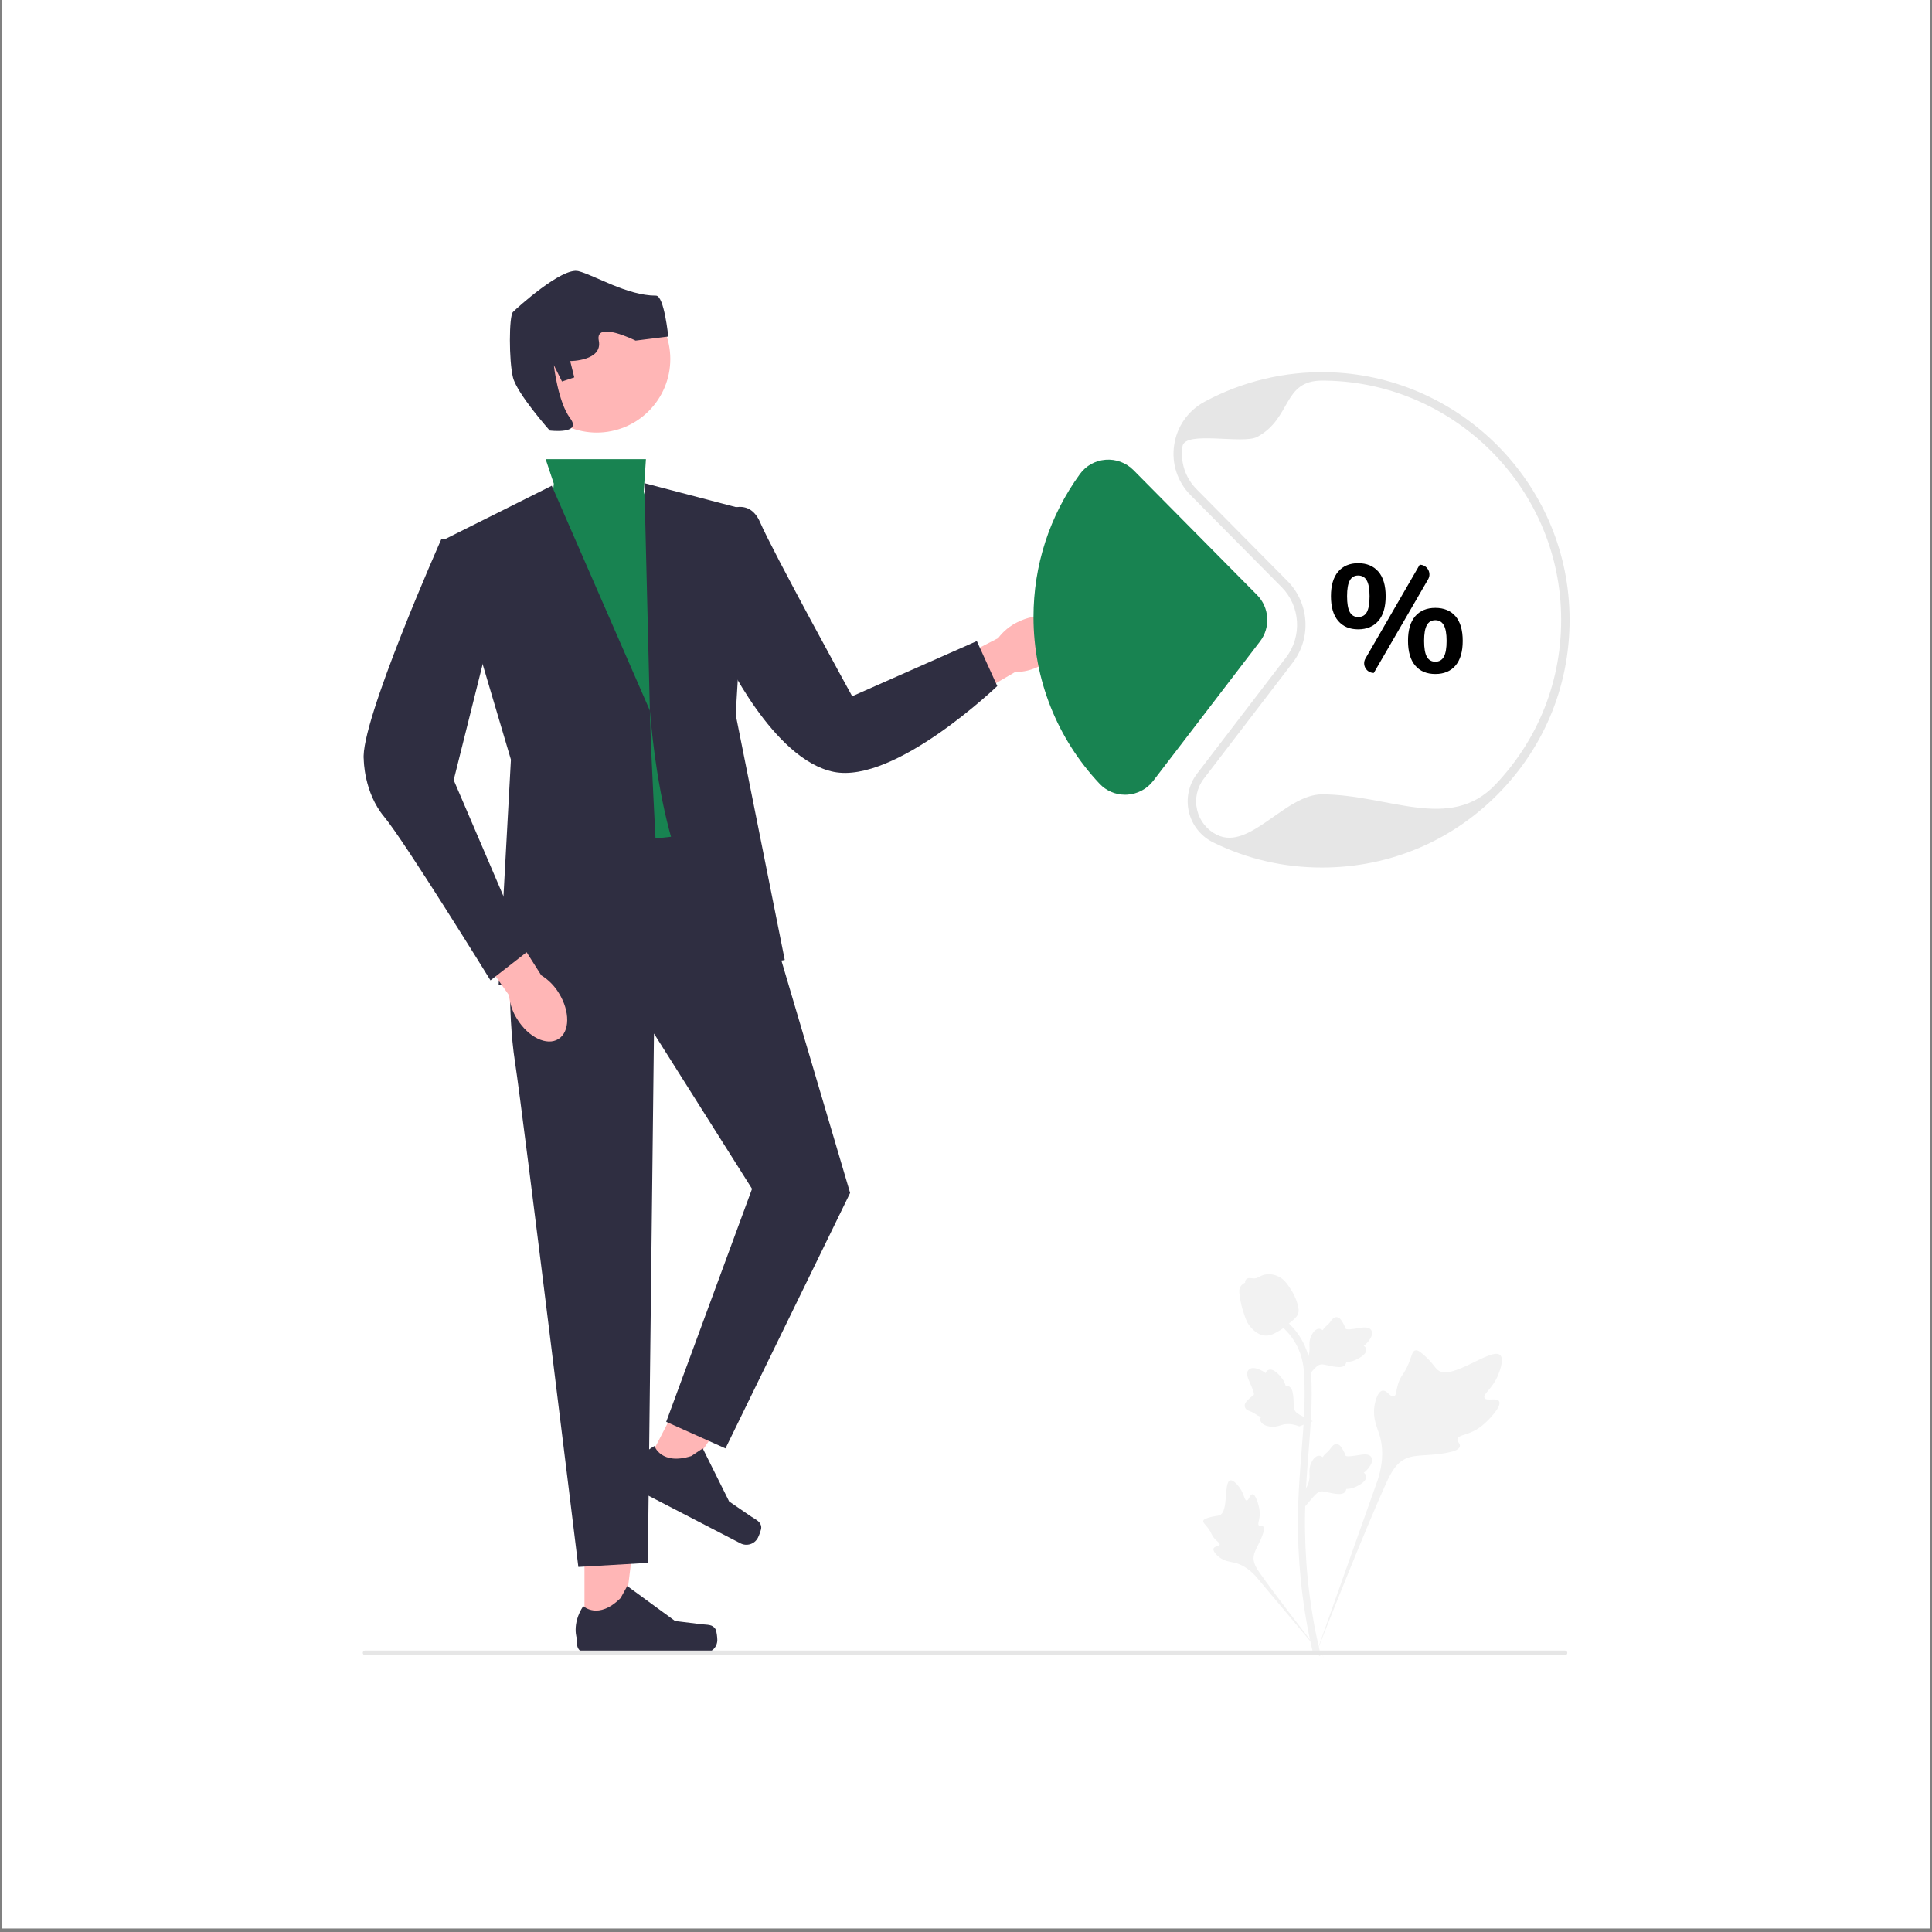 <svg xmlns="http://www.w3.org/2000/svg" xmlns:xlink="http://www.w3.org/1999/xlink" width="700" zoomAndPan="magnify" viewBox="0 0 525 525" height="700" preserveAspectRatio="xMidYMid meet" version="1.0"><rect x="0" y="0" width="525" height="525" fill="#808080" stroke="none"/><defs><clipPath id="cc2cb73078"><path d="M 0.5 0 L 524.5 0 L 524.5 524 L 0.5 524 Z M 0.5 0 " clip-rule="nonzero"/></clipPath><clipPath id="1112d34e27"><path d="M 326.543 402 L 360 402 L 360 450.586 L 326.543 450.586 Z M 326.543 402 " clip-rule="nonzero"/></clipPath><clipPath id="e24c9e11c8"><path d="M 138.293 73.598 L 181.637 73.598 L 181.637 117.738 L 138.293 117.738 Z M 138.293 73.598 " clip-rule="nonzero"/></clipPath><clipPath id="15eb5f99ea"><path d="M 98.555 146.203 L 143.469 146.203 L 143.469 266.531 L 98.555 266.531 Z M 98.555 146.203 " clip-rule="nonzero"/></clipPath><clipPath id="3854614943"><path d="M 98.555 448.312 L 426 448.312 L 426 450 L 98.555 450 Z M 98.555 448.312 " clip-rule="nonzero"/></clipPath><clipPath id="c179664d88"><path d="M 318.781 101 L 426.543 101 L 426.543 236 L 318.781 236 Z M 318.781 101 " clip-rule="nonzero"/></clipPath></defs><g clip-path="url(#cc2cb73078)"><path fill="#ffffff" d="M 0.5 0 L 524.5 0 L 524.5 524 L 0.5 524 Z M 0.5 0 " fill-opacity="1" fill-rule="nonzero"/><path fill="#ffffff" d="M 0.5 0 L 524.5 0 L 524.5 524 L 0.5 524 Z M 0.5 0 " fill-opacity="1" fill-rule="nonzero"/></g><path fill="#f2f2f2" d="M 407.352 380.781 C 406.707 379.695 403.914 380.859 403.398 379.871 C 402.887 378.887 405.484 377.383 406.969 373.957 C 407.23 373.34 408.918 369.445 407.672 368.246 C 405.309 365.965 394.488 375.367 390.699 372.289 C 389.871 371.617 389.289 370.27 386.777 368.078 C 385.773 367.207 385.168 366.816 384.586 366.961 C 383.754 367.172 383.688 368.281 382.797 370.469 C 381.461 373.75 380.672 373.547 379.891 376.164 C 379.312 378.105 379.449 379.238 378.77 379.457 C 377.805 379.766 376.918 377.707 375.699 377.891 C 374.453 378.078 373.703 380.48 373.465 382.273 C 373.02 385.645 374.258 387.867 374.941 390.207 C 375.688 392.75 376.129 396.613 374.41 402.082 L 357.375 450.09 C 361.133 440.238 372.023 413.234 376.602 403.199 C 377.922 400.305 379.379 397.367 382.375 396.207 C 385.258 395.09 389.219 395.758 394.266 394.539 C 394.855 394.395 396.492 393.98 396.695 393.02 C 396.867 392.223 395.906 391.777 396.055 391.031 C 396.254 390.035 398.145 390.023 400.469 388.867 C 402.109 388.055 403.133 387.09 404.012 386.258 C 404.277 386.004 408.211 382.23 407.352 380.781 Z M 407.352 380.781 " fill-opacity="1" fill-rule="nonzero"/><g clip-path="url(#1112d34e27)"><path fill="#f2f2f2" d="M 340.328 406.055 C 339.609 406.059 339.375 407.766 338.742 407.73 C 338.109 407.699 338.125 405.992 336.871 404.273 C 336.645 403.965 335.219 402.016 334.27 402.281 C 332.469 402.785 333.961 410.809 331.359 411.781 C 330.789 411.992 329.957 411.887 328.16 412.488 C 327.445 412.73 327.074 412.914 326.98 413.246 C 326.84 413.711 327.367 414.062 328.184 415.133 C 329.406 416.734 329.082 417.066 330.141 418.203 C 330.926 419.047 331.52 419.309 331.434 419.703 C 331.305 420.27 330.039 420.109 329.777 420.762 C 329.512 421.426 330.473 422.488 331.285 423.121 C 332.809 424.312 334.258 424.348 335.605 424.684 C 337.066 425.051 339.09 425.949 341.277 428.371 L 359.918 450.586 C 356.172 445.898 346.062 432.762 342.457 427.617 C 341.418 426.137 340.395 424.57 340.691 422.766 C 340.977 421.027 342.445 419.277 343.305 416.449 C 343.406 416.117 343.672 415.195 343.262 414.816 C 342.918 414.504 342.422 414.848 342.102 414.559 C 341.668 414.172 342.207 413.242 342.312 411.766 C 342.387 410.727 342.203 409.949 342.051 409.277 C 342.004 409.074 341.289 406.051 340.328 406.055 Z M 340.328 406.055 " fill-opacity="1" fill-rule="nonzero"/></g><path fill="#f2f2f2" d="M 354.707 409.281 L 354.27 405.406 L 354.473 405.113 C 355.387 403.754 355.855 402.426 355.859 401.168 C 355.863 400.965 355.852 400.766 355.844 400.562 C 355.805 399.754 355.758 398.746 356.281 397.578 C 356.578 396.922 357.402 395.414 358.645 395.598 C 358.977 395.645 359.23 395.801 359.422 395.977 C 359.449 395.934 359.48 395.887 359.508 395.84 C 359.895 395.25 360.203 394.996 360.496 394.754 C 360.723 394.566 360.957 394.375 361.324 393.918 C 361.484 393.715 361.609 393.543 361.715 393.395 C 362.035 392.945 362.457 392.414 363.195 392.422 C 363.984 392.457 364.398 393.113 364.672 393.543 C 365.164 394.316 365.387 394.871 365.531 395.242 C 365.586 395.375 365.645 395.527 365.676 395.574 C 365.93 395.949 368 395.598 368.777 395.469 C 370.531 395.18 372.043 394.926 372.668 396.031 C 373.113 396.82 372.785 397.867 371.652 399.219 C 371.297 399.641 370.926 399.957 370.59 400.211 C 370.867 400.375 371.113 400.629 371.211 401.023 C 371.449 401.965 370.641 402.906 368.812 403.828 C 368.359 404.059 367.75 404.363 366.895 404.512 C 366.488 404.582 366.129 404.598 365.816 404.609 C 365.809 404.789 365.766 404.98 365.656 405.184 C 365.336 405.77 364.668 406.051 363.66 405.984 C 362.555 405.926 361.641 405.715 360.836 405.531 C 360.133 405.367 359.531 405.23 359.055 405.266 C 358.172 405.336 357.492 406.039 356.695 406.957 Z M 354.707 409.281 " fill-opacity="1" fill-rule="nonzero"/><path fill="#f2f2f2" d="M 356.719 386.203 L 353.082 387.605 L 352.746 387.488 C 351.199 386.945 349.797 386.828 348.578 387.145 C 348.383 387.191 348.191 387.254 347.996 387.312 C 347.227 387.555 346.266 387.855 345 387.645 C 344.293 387.527 342.621 387.109 342.488 385.863 C 342.445 385.527 342.531 385.246 342.656 385.012 C 342.605 385 342.555 384.984 342.5 384.965 C 341.832 384.742 341.508 384.508 341.203 384.285 C 340.961 384.113 340.715 383.934 340.18 383.695 C 339.945 383.59 339.746 383.516 339.574 383.449 C 339.062 383.254 338.438 382.98 338.262 382.266 C 338.094 381.492 338.625 380.926 338.973 380.551 C 339.594 379.883 340.074 379.527 340.395 379.289 C 340.512 379.203 340.645 379.109 340.68 379.066 C 340.977 378.723 340.113 376.812 339.793 376.09 C 339.066 374.473 338.438 373.066 339.348 372.184 C 340 371.551 341.094 371.609 342.688 372.359 C 343.184 372.598 343.59 372.875 343.918 373.137 C 344.008 372.824 344.188 372.523 344.547 372.324 C 345.395 371.859 346.512 372.402 347.863 373.938 C 348.203 374.316 348.652 374.828 349.016 375.621 C 349.184 375.996 349.293 376.34 349.379 376.641 C 349.555 376.598 349.754 376.59 349.977 376.648 C 350.629 376.809 351.07 377.383 351.258 378.371 C 351.484 379.461 351.508 380.398 351.535 381.223 C 351.559 381.941 351.578 382.562 351.73 383.016 C 352.023 383.848 352.879 384.328 353.965 384.867 Z M 356.719 386.203 " fill-opacity="1" fill-rule="nonzero"/><path fill="#f2f2f2" d="M 354.707 374.781 L 354.27 370.906 L 354.473 370.613 C 355.387 369.254 355.855 367.926 355.859 366.668 C 355.863 366.465 355.852 366.266 355.844 366.062 C 355.805 365.254 355.758 364.25 356.281 363.078 C 356.578 362.422 357.402 360.91 358.645 361.098 C 358.977 361.145 359.23 361.297 359.422 361.477 C 359.449 361.434 359.48 361.387 359.508 361.34 C 359.895 360.75 360.203 360.496 360.496 360.254 C 360.723 360.066 360.957 359.875 361.324 359.418 C 361.484 359.219 361.609 359.039 361.715 358.891 C 362.035 358.445 362.457 357.91 363.195 357.922 C 363.984 357.961 364.398 358.609 364.672 359.043 C 365.164 359.816 365.387 360.371 365.531 360.738 C 365.586 360.875 365.645 361.027 365.676 361.074 C 365.93 361.445 368 361.098 368.777 360.973 C 370.531 360.68 372.043 360.426 372.668 361.531 C 373.113 362.32 372.785 363.363 371.652 364.715 C 371.297 365.137 370.926 365.461 370.59 365.711 C 370.867 365.875 371.113 366.125 371.211 366.523 C 371.449 367.465 370.641 368.406 368.812 369.324 C 368.359 369.555 367.75 369.863 366.895 370.012 C 366.488 370.082 366.129 370.098 365.816 370.105 C 365.809 370.285 365.766 370.48 365.656 370.68 C 365.336 371.273 364.668 371.551 363.66 371.484 C 362.555 371.426 361.641 371.215 360.836 371.027 C 360.133 370.867 359.531 370.73 359.055 370.766 C 358.172 370.836 357.492 371.539 356.695 372.457 Z M 354.707 374.781 " fill-opacity="1" fill-rule="nonzero"/><path fill="#f2f2f2" d="M 358.672 450.027 L 357.859 449.52 L 357.664 448.582 L 357.859 449.52 L 356.91 449.625 C 356.898 449.539 356.848 449.336 356.77 449.02 C 356.344 447.285 355.051 442.012 353.973 433.707 C 353.223 427.906 352.797 421.945 352.707 415.984 C 352.621 410.012 352.902 405.492 353.129 401.859 C 353.301 399.121 353.508 396.508 353.711 393.965 C 354.258 387.176 354.766 380.762 354.387 373.664 C 354.301 372.074 354.125 368.773 352.195 365.266 C 351.078 363.227 349.539 361.418 347.621 359.891 L 348.812 358.391 C 350.934 360.078 352.637 362.082 353.875 364.344 C 356.016 368.238 356.207 371.832 356.301 373.562 C 356.688 380.785 356.168 387.262 355.621 394.117 C 355.418 396.652 355.211 399.25 355.043 401.98 C 354.816 405.578 354.535 410.059 354.625 415.953 C 354.711 421.844 355.129 427.734 355.875 433.457 C 356.938 441.66 358.211 446.855 358.629 448.562 C 358.852 449.477 358.902 449.668 358.672 450.027 Z M 358.672 450.027 " fill-opacity="1" fill-rule="nonzero"/><path fill="#f2f2f2" d="M 344.105 362.938 C 344.027 362.938 343.945 362.934 343.863 362.93 C 342.234 362.84 340.723 361.867 339.375 360.027 C 338.738 359.164 338.418 358.176 337.773 356.207 C 337.672 355.906 337.188 354.367 336.891 352.25 C 336.695 350.867 336.723 350.289 336.992 349.777 C 337.297 349.207 337.789 348.812 338.344 348.543 C 338.32 348.359 338.34 348.172 338.418 347.977 C 338.746 347.18 339.613 347.285 340.086 347.336 C 340.32 347.363 340.617 347.402 340.938 347.387 C 341.441 347.363 341.711 347.211 342.121 346.988 C 342.512 346.773 343 346.504 343.723 346.359 C 345.152 346.059 346.348 346.465 346.738 346.598 C 348.812 347.289 349.832 348.898 351.016 350.766 C 351.25 351.141 352.062 352.504 352.594 354.371 C 352.98 355.719 352.926 356.316 352.809 356.762 C 352.574 357.68 352.02 358.203 350.605 359.359 C 349.129 360.57 348.387 361.176 347.75 361.547 C 346.27 362.398 345.34 362.938 344.105 362.938 Z M 344.105 362.938 " fill-opacity="1" fill-rule="nonzero"/><path fill="#ffb6b6" d="M 282.5 180.996 C 287.684 178.406 290.551 173.625 288.898 170.328 C 287.25 167.027 281.711 166.453 276.523 169.047 C 274.441 170.055 272.625 171.551 271.234 173.402 L 249.406 184.66 L 254.906 194.797 L 275.844 182.617 C 278.16 182.617 280.441 182.062 282.5 180.996 Z M 282.5 180.996 " fill-opacity="1" fill-rule="nonzero"/><path fill="#ffb6b6" d="M 158.828 442.945 L 169.219 442.945 L 174.16 402.859 L 158.824 402.859 Z M 158.828 442.945 " fill-opacity="1" fill-rule="nonzero"/><path fill="#2f2e41" d="M 194.426 442.711 C 194.75 443.254 194.922 445.012 194.922 445.648 C 194.922 447.594 193.34 449.176 191.391 449.176 L 159.215 449.176 C 157.887 449.176 156.809 448.098 156.809 446.77 L 156.809 445.426 C 156.809 445.426 155.219 441.402 158.496 436.438 C 158.496 436.438 162.57 440.324 168.652 434.238 L 170.449 430.984 L 183.441 440.488 L 190.641 441.375 C 192.219 441.566 193.617 441.344 194.426 442.711 Z M 194.426 442.711 " fill-opacity="1" fill-rule="nonzero"/><path fill="#ffb6b6" d="M 175.145 398.871 L 184.371 403.645 L 207.188 370.32 L 193.566 363.27 Z M 175.145 398.871 " fill-opacity="1" fill-rule="nonzero"/><path fill="#2f2e41" d="M 206.863 415.031 C 206.902 415.66 206.242 417.305 205.953 417.863 C 205.059 419.598 202.93 420.273 201.199 419.375 L 172.625 404.582 C 171.445 403.969 170.984 402.516 171.594 401.336 L 172.211 400.145 C 172.211 400.145 172.648 395.836 177.84 392.938 C 177.84 392.938 179.668 398.262 187.875 395.656 L 190.961 393.59 L 198.133 408.004 L 204.117 412.102 C 205.43 413 206.773 413.445 206.863 415.031 Z M 206.863 415.031 " fill-opacity="1" fill-rule="nonzero"/><path fill="#188351" d="M 148.277 124.77 L 175.523 124.77 L 174.93 133.66 L 192.699 190.309 L 196.031 228.078 L 162.715 233.633 L 147.164 163.652 L 150.496 131.438 Z M 148.277 124.77 " fill-opacity="1" fill-rule="nonzero"/><path fill="#2f2e41" d="M 149.941 131.992 L 121.066 146.434 L 138.836 206.418 L 135.504 267.512 C 135.504 267.512 181.035 281.953 178.816 240.852 C 176.594 199.754 176.594 193.086 176.594 193.086 Z M 149.941 131.992 " fill-opacity="1" fill-rule="nonzero"/><path fill="#2f2e41" d="M 196.031 139.477 C 196.031 139.477 203.25 134.215 206.582 141.992 C 209.914 149.766 231.57 189.199 231.57 189.199 L 265.441 174.203 L 270.996 186.422 C 270.996 186.422 243.23 213.082 226.57 209.75 C 209.914 206.418 196.586 177.535 196.586 177.535 Z M 196.031 139.477 " fill-opacity="1" fill-rule="nonzero"/><path fill="#2f2e41" d="M 138.836 256.402 C 138.836 256.402 137.723 274.176 139.945 288.617 C 142.168 303.059 157.16 425.801 157.16 425.801 L 176.039 424.691 L 177.707 280.844 L 204.359 323.055 L 181.035 386.367 L 197.141 393.59 L 231.012 324.164 L 207.691 245.293 L 201.027 225.301 L 151.051 230.855 Z M 138.836 256.402 " fill-opacity="1" fill-rule="nonzero"/><path fill="#2f2e41" d="M 213.246 260.848 C 213.246 260.848 183.258 269.734 176.594 193.086 L 175.09 131.289 L 203.25 138.656 L 199.918 194.199 Z M 213.246 260.848 " fill-opacity="1" fill-rule="nonzero"/><path fill="#ffb6b6" d="M 182.148 97.559 C 182.148 98.211 182.117 98.867 182.051 99.52 C 181.988 100.168 181.895 100.816 181.766 101.461 C 181.637 102.102 181.48 102.734 181.285 103.363 C 181.098 103.988 180.879 104.605 180.629 105.211 C 180.379 105.812 180.098 106.406 179.789 106.984 C 179.48 107.559 179.145 108.121 178.781 108.668 C 178.418 109.211 178.027 109.734 177.609 110.242 C 177.195 110.75 176.754 111.234 176.293 111.695 C 175.832 112.16 175.348 112.598 174.84 113.012 C 174.336 113.43 173.809 113.82 173.262 114.184 C 172.719 114.547 172.16 114.883 171.582 115.191 C 171.004 115.5 170.414 115.781 169.809 116.031 C 169.203 116.281 168.59 116.504 167.961 116.691 C 167.336 116.883 166.699 117.043 166.059 117.168 C 165.414 117.297 164.77 117.391 164.117 117.457 C 163.465 117.52 162.812 117.555 162.156 117.555 C 161.504 117.555 160.852 117.52 160.199 117.457 C 159.547 117.391 158.898 117.297 158.258 117.168 C 157.617 117.043 156.98 116.883 156.355 116.691 C 155.73 116.504 155.113 116.281 154.508 116.031 C 153.902 115.781 153.312 115.5 152.734 115.191 C 152.156 114.883 151.598 114.547 151.051 114.184 C 150.508 113.82 149.98 113.43 149.477 113.012 C 148.969 112.598 148.484 112.16 148.02 111.695 C 147.559 111.234 147.117 110.75 146.703 110.242 C 146.289 109.734 145.902 109.211 145.535 108.668 C 145.172 108.121 144.836 107.559 144.527 106.984 C 144.219 106.406 143.941 105.812 143.691 105.211 C 143.438 104.605 143.219 103.988 143.027 103.363 C 142.84 102.734 142.68 102.102 142.551 101.461 C 142.422 100.816 142.328 100.168 142.262 99.52 C 142.199 98.867 142.168 98.211 142.168 97.559 C 142.168 96.902 142.199 96.25 142.262 95.598 C 142.328 94.949 142.422 94.301 142.551 93.656 C 142.68 93.016 142.84 92.379 143.027 91.754 C 143.219 91.125 143.438 90.512 143.691 89.906 C 143.941 89.301 144.219 88.711 144.527 88.133 C 144.836 87.555 145.172 86.996 145.535 86.449 C 145.902 85.906 146.289 85.379 146.703 84.871 C 147.117 84.367 147.559 83.883 148.02 83.418 C 148.484 82.957 148.969 82.516 149.477 82.102 C 149.98 81.688 150.508 81.297 151.051 80.934 C 151.598 80.57 152.156 80.234 152.734 79.926 C 153.312 79.617 153.902 79.336 154.508 79.086 C 155.113 78.836 155.73 78.613 156.355 78.422 C 156.98 78.234 157.617 78.074 158.258 77.949 C 158.898 77.82 159.547 77.723 160.199 77.66 C 160.852 77.594 161.504 77.562 162.156 77.562 C 162.812 77.562 163.465 77.594 164.117 77.66 C 164.77 77.723 165.414 77.82 166.059 77.949 C 166.699 78.074 167.336 78.234 167.961 78.422 C 168.59 78.613 169.203 78.836 169.809 79.086 C 170.414 79.336 171.004 79.617 171.582 79.926 C 172.16 80.234 172.719 80.57 173.262 80.934 C 173.809 81.297 174.336 81.688 174.84 82.102 C 175.348 82.516 175.832 82.957 176.293 83.418 C 176.754 83.883 177.195 84.367 177.609 84.871 C 178.027 85.379 178.418 85.906 178.781 86.449 C 179.145 86.996 179.48 87.555 179.789 88.133 C 180.098 88.711 180.379 89.301 180.629 89.906 C 180.879 90.512 181.098 91.125 181.285 91.754 C 181.48 92.379 181.637 93.016 181.766 93.656 C 181.895 94.301 181.988 94.949 182.051 95.598 C 182.117 96.25 182.148 96.902 182.148 97.559 Z M 182.148 97.559 " fill-opacity="1" fill-rule="nonzero"/><g clip-path="url(#e24c9e11c8)"><path fill="#2f2e41" d="M 149.387 116.996 C 149.387 116.996 140.5 107 139.391 102.555 C 138.281 98.113 138.281 85.895 139.391 84.785 C 140.5 83.672 152.719 72.562 157.16 73.676 C 161.602 74.785 170.406 80.34 178.262 80.34 C 180.484 80.34 181.594 91.449 181.594 91.449 L 172.707 92.559 C 172.707 92.559 161.602 87.004 162.715 92.559 C 163.824 98.113 154.941 98.113 154.941 98.113 L 156.051 102.555 L 152.719 103.668 L 150.496 99.223 C 150.496 99.223 151.605 109.219 154.941 113.664 C 158.27 118.109 149.387 116.996 149.387 116.996 Z M 149.387 116.996 " fill-opacity="1" fill-rule="nonzero"/></g><path fill="#ffb6b6" d="M 140.535 276.934 C 143.582 281.867 148.598 284.289 151.734 282.348 C 154.871 280.406 154.941 274.84 151.891 269.906 C 150.703 267.918 149.051 266.246 147.082 265.027 L 133.906 244.297 L 124.309 250.691 L 138.32 270.445 C 138.531 272.758 139.289 274.98 140.535 276.934 Z M 140.535 276.934 " fill-opacity="1" fill-rule="nonzero"/><g clip-path="url(#15eb5f99ea)"><path fill="#2f2e41" d="M 125.508 146.434 L 119.957 146.434 C 119.957 146.434 97.742 196.418 98.852 206.418 C 98.852 206.418 98.852 215.305 104.406 221.969 C 109.961 228.633 133.285 266.402 133.285 266.402 L 143.277 258.625 L 123.285 211.973 L 135.504 163.098 Z M 125.508 146.434 " fill-opacity="1" fill-rule="nonzero"/></g><g clip-path="url(#3854614943)"><path fill="#e6e6e6" d="M 425.902 449.156 C 425.902 449.512 425.613 449.797 425.258 449.797 L 99.219 449.797 C 98.863 449.797 98.578 449.512 98.578 449.156 C 98.578 448.801 98.863 448.512 99.219 448.512 L 425.258 448.512 C 425.613 448.512 425.902 448.801 425.902 449.156 Z M 425.902 449.156 " fill-opacity="1" fill-rule="nonzero"/></g><path fill="#188351" d="M 305.719 215.961 C 303.098 215.961 300.598 214.891 298.797 212.977 C 287.219 200.664 280.84 184.574 280.84 167.676 C 280.84 153.594 285.211 140.145 293.473 128.789 C 295.109 126.547 297.641 125.137 300.43 124.93 C 303.258 124.707 306.023 125.746 308.02 127.762 L 341.602 161.688 C 344.961 165.082 345.305 170.504 342.398 174.297 L 313.379 212.18 C 311.656 214.434 309.043 215.805 306.207 215.949 C 306.047 215.957 305.883 215.961 305.719 215.961 Z M 305.719 215.961 " fill-opacity="1" fill-rule="nonzero"/><g clip-path="url(#c179664d88)"><path fill="#e6e6e6" d="M 359.223 235.746 C 348.871 235.746 338.934 233.453 329.695 228.926 C 326.34 227.281 323.926 224.254 323.066 220.609 C 322.215 216.969 323.027 213.18 325.301 210.215 L 349.48 178.641 C 353.883 172.902 353.363 164.691 348.273 159.547 L 323.516 134.539 C 319.938 130.926 318.316 125.965 319.066 120.934 C 319.82 115.879 322.836 111.586 327.348 109.156 C 337.512 103.672 349.031 100.898 360.66 101.145 C 395.703 101.879 424.59 129.848 426.422 164.82 C 427.398 183.504 420.875 201.242 408.043 214.762 C 395.207 228.297 377.867 235.746 359.223 235.746 Z M 359.25 103.426 C 348.48 103.426 351.059 113.645 341.637 118.723 C 337.77 120.809 321.98 116.941 321.332 121.273 C 320.691 125.582 322.082 129.828 325.148 132.926 L 349.902 157.934 C 355.793 163.887 356.395 173.387 351.305 180.039 L 327.121 211.609 C 325.266 214.027 324.605 217.117 325.301 220.086 C 326 223.055 327.969 225.527 330.703 226.867 C 339.629 231.238 349.223 215.859 359.223 215.859 C 377.23 215.859 393.977 226.254 406.379 213.184 C 418.773 200.125 425.078 182.992 424.133 164.941 C 422.363 131.164 394.461 104.148 360.613 103.441 C 360.156 103.43 359.703 103.426 359.25 103.426 Z M 359.25 103.426 " fill-opacity="1" fill-rule="nonzero"/></g><path fill="#000000" d="M 363.633 168.719 C 362.328 167.191 361.672 164.953 361.672 162.008 C 361.672 159.09 362.328 156.863 363.633 155.336 C 364.941 153.809 366.754 153.043 369.062 153.043 C 371.402 153.043 373.234 153.809 374.559 155.336 C 375.879 156.863 376.539 159.09 376.539 162.008 C 376.539 164.953 375.879 167.191 374.559 168.719 C 373.234 170.246 371.402 171.012 369.062 171.012 C 366.754 171.012 364.941 170.246 363.633 168.719 Z M 371.418 166.344 C 371.914 165.461 372.164 164.016 372.164 162.008 C 372.164 160.051 371.906 158.625 371.398 157.73 C 370.891 156.836 370.109 156.391 369.062 156.391 C 368.047 156.391 367.289 156.836 366.793 157.73 C 366.297 158.625 366.051 160.051 366.051 162.008 C 366.051 163.988 366.297 165.43 366.793 166.324 C 367.289 167.219 368.047 167.664 369.062 167.664 C 370.137 167.664 370.926 167.227 371.418 166.344 Z M 371.051 178.93 L 385.789 153.457 C 387.82 153.457 389.094 155.66 388.074 157.422 L 373.316 182.863 C 371.301 182.863 370.039 180.68 371.051 178.93 Z M 384.57 180.859 C 383.262 179.332 382.609 177.082 382.609 174.109 C 382.609 171.191 383.262 168.973 384.57 167.457 C 385.875 165.945 387.699 165.188 390.039 165.188 C 392.383 165.188 394.207 165.945 395.516 167.457 C 396.82 168.973 397.477 171.203 397.477 174.148 C 397.477 177.098 396.82 179.332 395.516 180.859 C 394.207 182.391 392.383 183.152 390.039 183.152 C 387.699 183.152 385.875 182.391 384.57 180.859 Z M 392.352 178.465 C 392.852 177.57 393.098 176.133 393.098 174.148 C 393.098 172.195 392.844 170.77 392.332 169.875 C 391.824 168.98 391.059 168.531 390.039 168.531 C 388.996 168.531 388.223 168.98 387.73 169.875 C 387.234 170.77 386.984 172.195 386.984 174.148 C 386.984 176.133 387.234 177.57 387.73 178.465 C 388.223 179.359 388.996 179.809 390.039 179.809 C 391.086 179.809 391.859 179.359 392.352 178.465 Z M 392.352 178.465 " fill-opacity="1" fill-rule="nonzero"/></svg>
